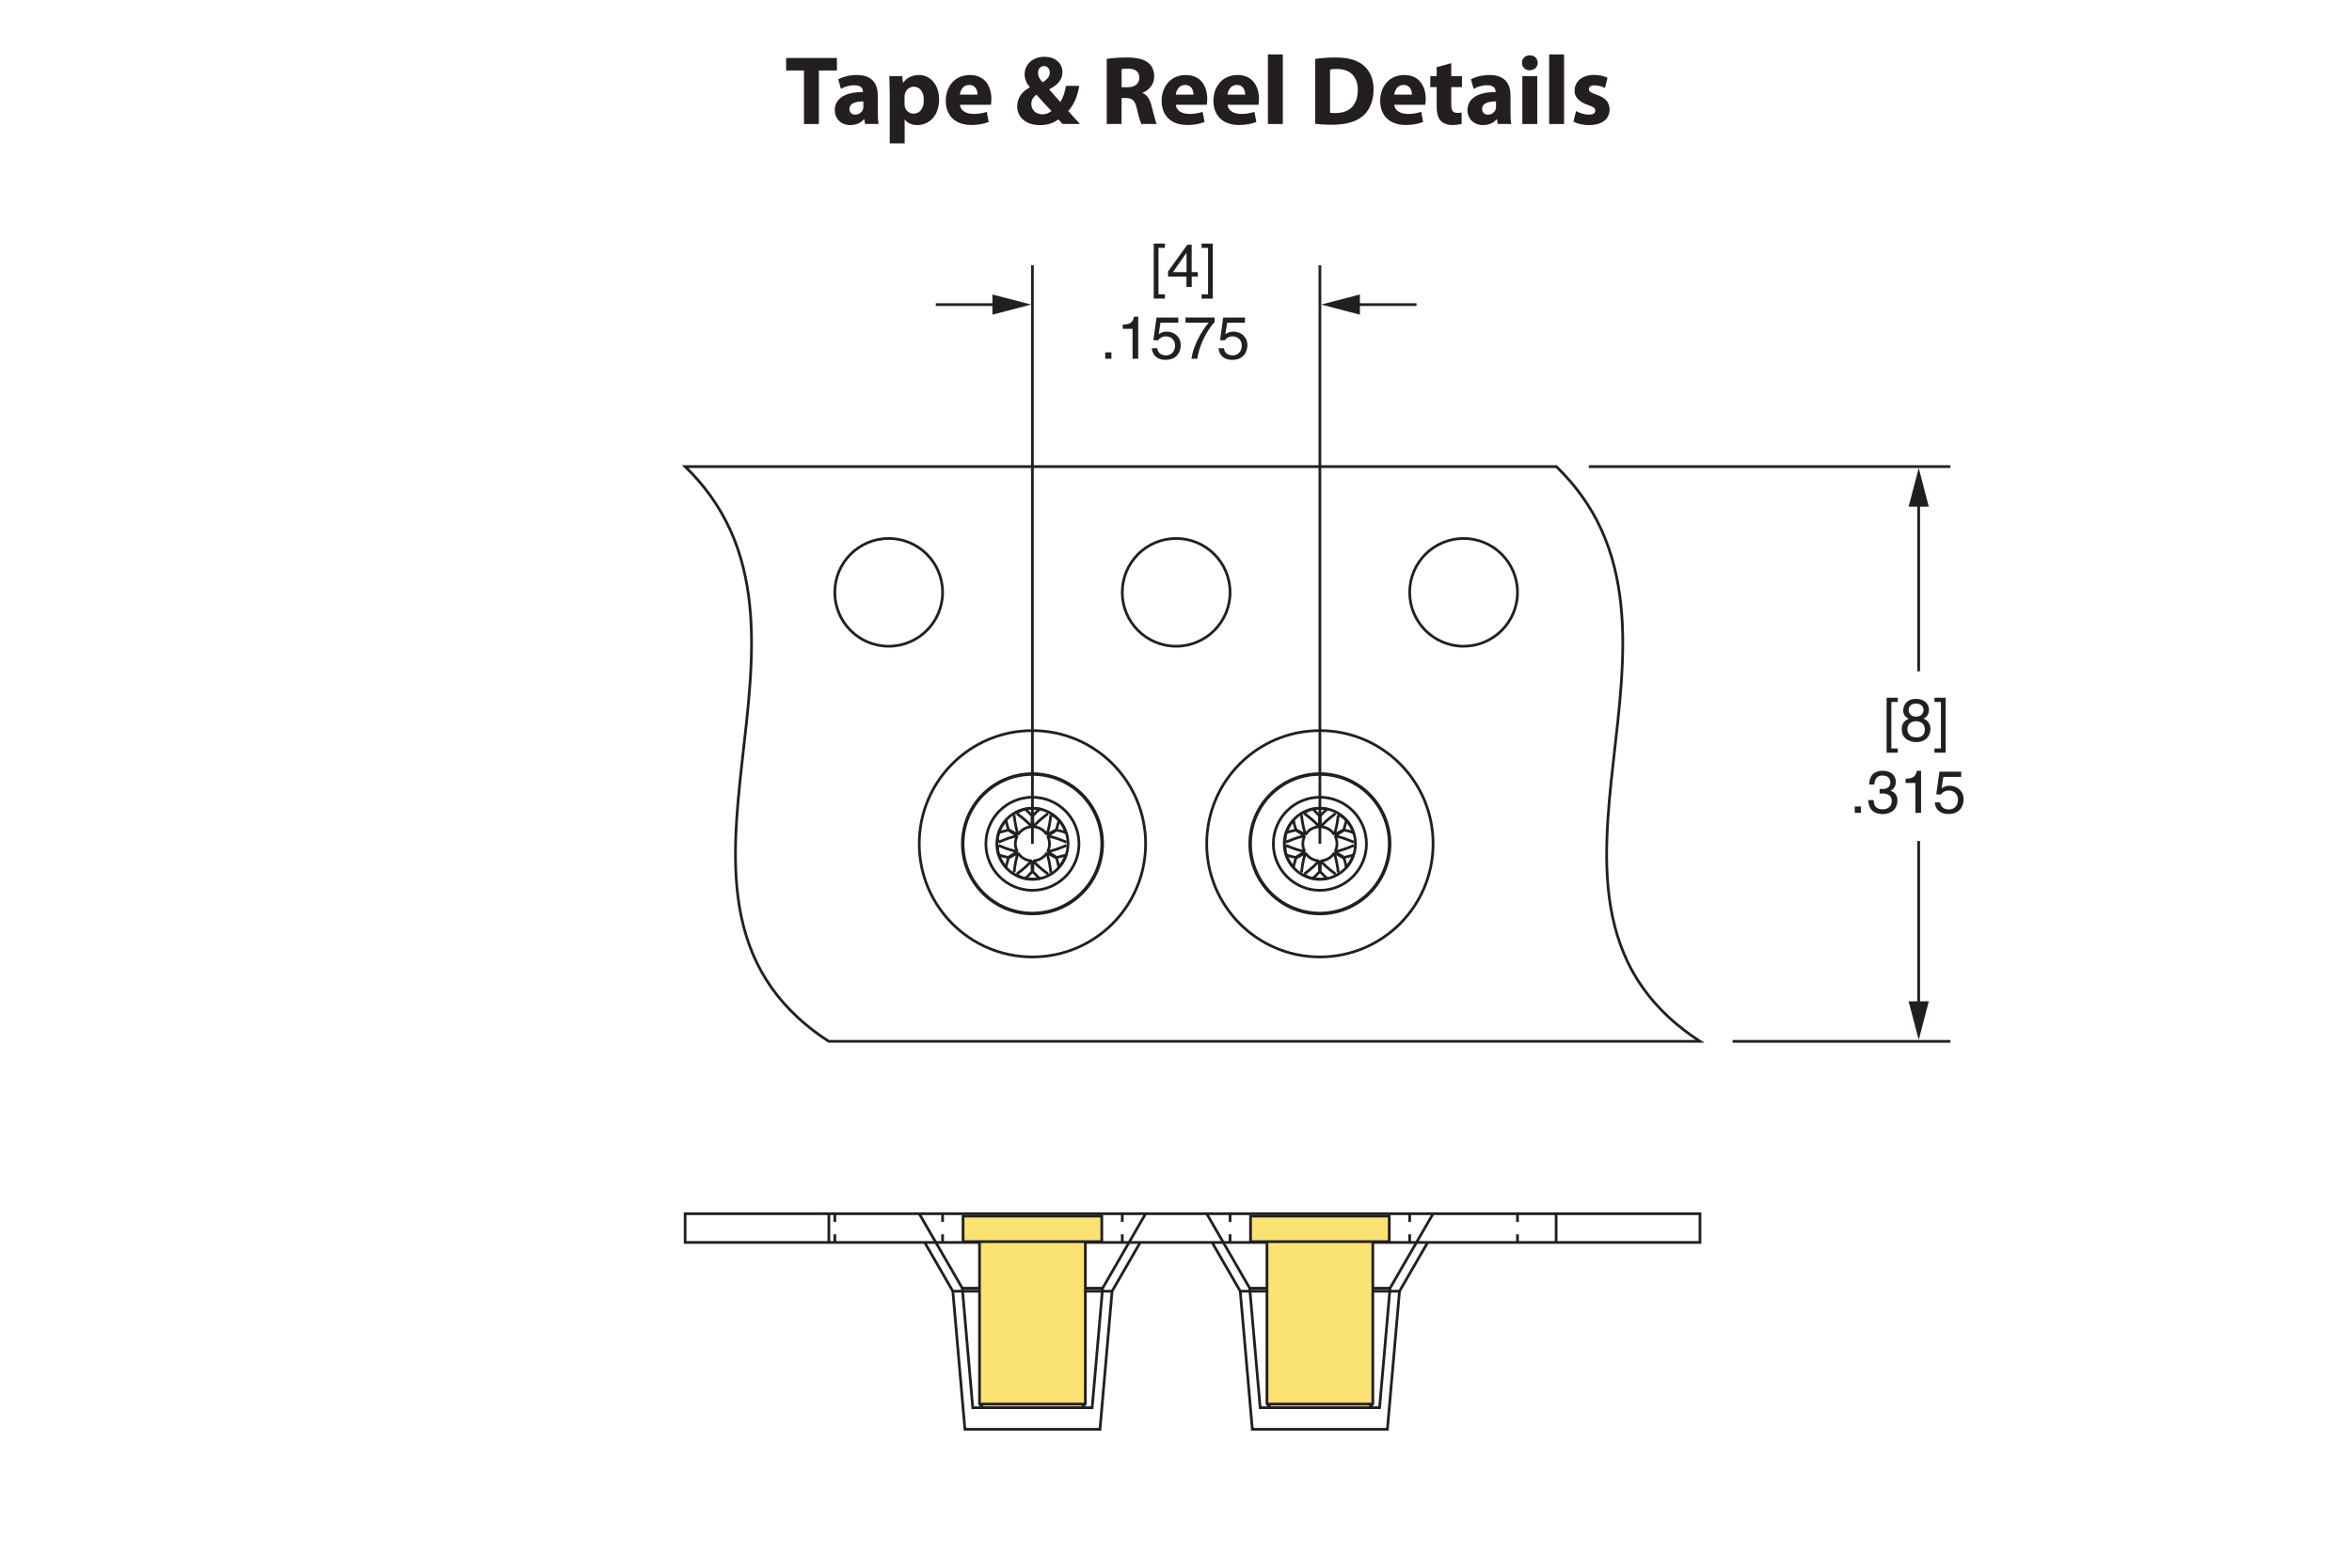 <?xml version="1.0" encoding="utf-8"?>
<!-- Generator: Adobe Illustrator 15.1.0, SVG Export Plug-In  -->
<!DOCTYPE svg PUBLIC "-//W3C//DTD SVG 1.1//EN" "http://www.w3.org/Graphics/SVG/1.1/DTD/svg11.dtd">
<svg version="1.1"
	 xmlns="http://www.w3.org/2000/svg" xmlns:xlink="http://www.w3.org/1999/xlink" xmlns:a="http://ns.adobe.com/AdobeSVGViewerExtensions/3.0/"
	 x="0px" y="0px" width="432px" height="288px" viewBox="-125.22 -7.72 432 288"
	 style="enable-background:new -125.22 -7.72 432 288;" xml:space="preserve">
<style type="text/css">
<![CDATA[
	.st0{fill:none;stroke:#231F20;stroke-width:0.5;}
	.st1{font-size:11;}
	.st2{fill:#FAE373;stroke:#231F20;stroke-width:0.5;stroke-miterlimit:10;}
	.st3{fill:none;stroke:#231F20;stroke-width:0.5;stroke-linejoin:round;stroke-miterlimit:10;}
	.st4{fill:#231F20;}
	.st5{fill:none;stroke:#231F20;stroke-width:0.5;stroke-miterlimit:10;}
	.st6{letter-spacing:-1;}
	.st7{fill:none;}
	.st8{font-family:'Helvetica';}
	.st9{font-size:18;}
	.st10{font-family:'MyriadPro-Bold';}
]]>
</style>
<defs>
</defs>
<g>
	<path class="st4" d="M22.45,5.23h-3.28v-2.3h9.33v2.3h-3.31v9.83h-2.74V5.23z"/>
	<path class="st4" d="M36.01,12.94c0,0.83,0.04,1.64,0.14,2.12h-2.47l-0.16-0.88h-0.05c-0.58,0.7-1.48,1.08-2.52,1.08
		c-1.78,0-2.85-1.3-2.85-2.7c0-2.29,2.05-3.37,5.17-3.37V9.09c0-0.49-0.25-1.15-1.6-1.15c-0.9,0-1.85,0.31-2.43,0.67l-0.5-1.76
		c0.61-0.34,1.82-0.79,3.42-0.79c2.94,0,3.85,1.73,3.85,3.82V12.94z M33.36,10.91c-1.44,0-2.56,0.34-2.56,1.39
		c0,0.7,0.47,1.04,1.08,1.04c0.67,0,1.24-0.45,1.42-1.01c0.04-0.14,0.05-0.31,0.05-0.47V10.91z"/>
	<path class="st4" d="M38.19,9.21c0-1.15-0.04-2.13-0.07-2.95h2.38l0.13,1.22h0.04c0.65-0.92,1.66-1.42,2.94-1.42
		c1.93,0,3.66,1.67,3.66,4.48c0,3.21-2.03,4.72-4,4.72c-1.06,0-1.89-0.43-2.29-1.01h-0.04v4.38h-2.74V9.21z M40.92,11.28
		c0,0.22,0.02,0.4,0.05,0.58c0.18,0.74,0.81,1.3,1.6,1.3c1.19,0,1.89-0.99,1.89-2.48c0-1.4-0.63-2.47-1.85-2.47
		c-0.77,0-1.46,0.58-1.64,1.39c-0.04,0.14-0.05,0.32-0.05,0.49V11.28z"/>
	<path class="st4" d="M51.11,11.54c0.07,1.13,1.21,1.67,2.48,1.67c0.94,0,1.69-0.13,2.43-0.38l0.36,1.85c-0.9,0.38-2,0.56-3.19,0.56
		c-2.99,0-4.7-1.73-4.7-4.48c0-2.23,1.39-4.7,4.45-4.7c2.84,0,3.93,2.21,3.93,4.39c0,0.47-0.05,0.88-0.09,1.08H51.11z M54.33,9.66
		c0-0.67-0.29-1.78-1.55-1.78c-1.15,0-1.62,1.06-1.69,1.78H54.33z"/>
	<path class="st4" d="M69.96,15.07c-0.25-0.27-0.5-0.54-0.79-0.86c-0.79,0.61-1.89,1.06-3.33,1.06c-2.94,0-4.23-1.73-4.23-3.44
		c0-1.6,0.92-2.75,2.3-3.49V8.28c-0.52-0.59-0.94-1.48-0.94-2.36c0-1.53,1.22-3.21,3.67-3.21c1.87,0,3.28,1.1,3.28,2.84
		c0,1.22-0.72,2.29-2.39,3.11l-0.02,0.07c0.7,0.79,1.44,1.67,2.03,2.29c0.49-0.77,0.86-1.89,1.03-2.97h2.45
		c-0.32,1.85-0.94,3.42-2.02,4.61c0.68,0.79,1.39,1.58,2.14,2.39H69.96z M67.89,12.67c-0.74-0.74-1.73-1.87-2.74-2.99
		c-0.5,0.38-0.95,0.9-0.95,1.69c0,1.04,0.77,1.91,2.05,1.91C66.93,13.28,67.53,13.01,67.89,12.67z M66.52,4.42
		c-0.7,0-1.08,0.61-1.08,1.24c0,0.61,0.27,1.15,0.85,1.75c0.88-0.59,1.31-1.08,1.31-1.78c0-0.58-0.34-1.21-1.04-1.21H66.52z"/>
	<path class="st4" d="M78.07,3.09c0.88-0.14,2.18-0.25,3.65-0.25c1.8,0,3.06,0.27,3.93,0.95c0.74,0.58,1.13,1.44,1.13,2.56
		c0,1.53-1.1,2.59-2.14,2.97v0.05c0.85,0.34,1.31,1.13,1.62,2.25c0.38,1.39,0.74,2.97,0.97,3.44h-2.81
		c-0.18-0.36-0.49-1.33-0.83-2.83c-0.34-1.53-0.86-1.93-2-1.94h-0.81v4.77h-2.72V3.09z M80.79,8.31h1.08c1.37,0,2.18-0.68,2.18-1.75
		c0-1.1-0.76-1.67-2.02-1.67c-0.67,0-1.04,0.04-1.24,0.09V8.31z"/>
	<path class="st4" d="M90.76,11.54c0.07,1.13,1.21,1.67,2.48,1.67c0.94,0,1.69-0.13,2.43-0.38l0.36,1.85c-0.9,0.38-2,0.56-3.19,0.56
		c-2.99,0-4.7-1.73-4.7-4.48c0-2.23,1.39-4.7,4.45-4.7c2.85,0,3.93,2.21,3.93,4.39c0,0.47-0.05,0.88-0.09,1.08H90.76z M93.99,9.66
		c0-0.67-0.29-1.78-1.55-1.78c-1.15,0-1.62,1.06-1.69,1.78H93.99z"/>
	<path class="st4" d="M100.27,11.54c0.07,1.13,1.21,1.67,2.48,1.67c0.94,0,1.69-0.13,2.43-0.38l0.36,1.85
		c-0.9,0.38-2,0.56-3.19,0.56c-2.99,0-4.7-1.73-4.7-4.48c0-2.23,1.39-4.7,4.45-4.7c2.84,0,3.92,2.21,3.92,4.39
		c0,0.47-0.05,0.88-0.09,1.08H100.27z M103.49,9.66c0-0.67-0.29-1.78-1.55-1.78c-1.15,0-1.62,1.06-1.69,1.78H103.49z"/>
	<path class="st4" d="M107.66,2.28h2.74v12.78h-2.74V2.28z"/>
	<path class="st4" d="M116.34,3.11c1.01-0.16,2.32-0.27,3.69-0.27c2.32,0,3.83,0.43,4.99,1.3c1.26,0.94,2.05,2.43,2.05,4.57
		c0,2.32-0.85,3.93-2,4.92c-1.28,1.06-3.24,1.57-5.62,1.57c-1.42,0-2.45-0.09-3.11-0.18V3.11z M119.08,13
		c0.23,0.05,0.63,0.05,0.95,0.05c2.5,0.02,4.14-1.35,4.14-4.25c0-2.52-1.48-3.85-3.85-3.85c-0.59,0-1.01,0.05-1.24,0.11V13z"/>
	<path class="st4" d="M130.89,11.54c0.07,1.13,1.21,1.67,2.49,1.67c0.94,0,1.69-0.13,2.43-0.38l0.36,1.85
		c-0.9,0.38-2,0.56-3.19,0.56c-2.99,0-4.7-1.73-4.7-4.48c0-2.23,1.39-4.7,4.45-4.7c2.84,0,3.92,2.21,3.92,4.39
		c0,0.47-0.05,0.88-0.09,1.08H130.89z M134.11,9.66c0-0.67-0.29-1.78-1.55-1.78c-1.15,0-1.62,1.06-1.69,1.78H134.11z"/>
	<path class="st4" d="M141.34,3.88v2.38h1.96v2.02h-1.96v3.19c0,1.06,0.27,1.55,1.08,1.55c0.38,0,0.56-0.02,0.81-0.07l0.02,2.07
		c-0.34,0.13-1.01,0.23-1.76,0.23c-0.88,0-1.62-0.31-2.07-0.76c-0.5-0.52-0.76-1.37-0.76-2.61v-3.6h-1.17V6.26h1.17V4.62
		L141.34,3.88z"/>
	<path class="st4" d="M152.22,12.94c0,0.83,0.04,1.64,0.14,2.12h-2.47l-0.16-0.88h-0.05c-0.58,0.7-1.48,1.08-2.52,1.08
		c-1.78,0-2.85-1.3-2.85-2.7c0-2.29,2.05-3.37,5.17-3.37V9.09c0-0.49-0.25-1.15-1.6-1.15c-0.9,0-1.85,0.31-2.43,0.67l-0.5-1.76
		c0.61-0.34,1.82-0.79,3.42-0.79c2.94,0,3.85,1.73,3.85,3.82V12.94z M149.57,10.91c-1.44,0-2.56,0.34-2.56,1.39
		c0,0.7,0.47,1.04,1.08,1.04c0.67,0,1.24-0.45,1.42-1.01c0.04-0.14,0.05-0.31,0.05-0.47V10.91z"/>
	<path class="st4" d="M157.22,3.81c0,0.76-0.56,1.37-1.48,1.37c-0.86,0-1.42-0.61-1.42-1.37c0-0.77,0.58-1.37,1.46-1.37
		S157.2,3.04,157.22,3.81z M154.39,15.07v-8.8h2.74v8.8H154.39z"/>
	<path class="st4" d="M159.32,2.28h2.74v12.78h-2.74V2.28z"/>
	<path class="st4" d="M164.26,12.69c0.5,0.31,1.55,0.65,2.36,0.65c0.83,0,1.17-0.27,1.17-0.72c0-0.47-0.27-0.68-1.28-1.03
		c-1.84-0.61-2.54-1.6-2.52-2.65c0-1.66,1.4-2.9,3.58-2.9c1.03,0,1.93,0.25,2.47,0.52l-0.47,1.89c-0.4-0.22-1.17-0.5-1.91-0.5
		c-0.67,0-1.04,0.27-1.04,0.7c0,0.43,0.34,0.65,1.42,1.03c1.68,0.58,2.36,1.44,2.38,2.72c0,1.66-1.28,2.86-3.8,2.86
		c-1.15,0-2.18-0.27-2.84-0.63L164.26,12.69z"/>
</g>
<line class="st0" x1="57.36" y1="48.24" x2="46.66" y2="48.24"/>
<polygon class="st4" points="57.06,46.38 57.06,50.09 64.17,48.23 "/>
<line class="st0" x1="124.26" y1="48.24" x2="134.96" y2="48.24"/>
<polygon class="st4" points="124.56,46.38 124.56,50.09 117.45,48.23 "/>
<g>
	<path class="st4" d="M87.56,46.35h1.19v0.78h-2.06v-10.1h2.06v0.78h-1.19V46.35z"/>
	<path class="st4" d="M93.67,43.1v1.88h-0.97V43.1h-3.38v-0.95l3.54-4.91h0.8v5.02h1.13v0.84H93.67z M90.22,42.26h2.49v-3.51h-0.02
		L90.22,42.26z"/>
	<path class="st4" d="M96.67,37.82h-1.19v-0.78h2.06v10.1h-2.06v-0.78h1.19V37.82z"/>
	<path class="st4" d="M78.92,58.18h-1.14v-1.17h1.14V58.18z"/>
	<path class="st4" d="M83.83,58.18h-1.03v-5.49h-1.8v-0.77c1.25-0.09,1.77-0.21,2.08-1.47h0.76V58.18z"/>
	<path class="st4" d="M87.61,53.68c0.33-0.25,0.8-0.48,1.5-0.48c1.25,0,2.54,0.88,2.54,2.47c0,0.86-0.39,2.72-2.81,2.72
		c-1.01,0-2.31-0.41-2.5-2.13h1c0.1,0.9,0.77,1.3,1.64,1.3c1,0,1.63-0.8,1.63-1.77c0-1.11-0.76-1.72-1.72-1.72
		c-0.56,0-1.07,0.26-1.43,0.74l-0.84-0.04l0.58-4.15h4v0.95h-3.28L87.61,53.68z"/>
	<path class="st4" d="M92.52,50.61h5.35v0.85c-0.77,0.8-2.62,3.27-3.18,6.72h-1.07c0.26-2.12,1.67-4.9,3.16-6.62h-4.26V50.61z"/>
	<path class="st4" d="M99.85,53.68c0.33-0.25,0.8-0.48,1.5-0.48c1.25,0,2.54,0.88,2.54,2.47c0,0.86-0.38,2.72-2.8,2.72
		c-1.01,0-2.31-0.41-2.5-2.13h1c0.1,0.9,0.77,1.3,1.64,1.3c1,0,1.63-0.8,1.63-1.77c0-1.11-0.76-1.72-1.72-1.72
		c-0.56,0-1.07,0.26-1.43,0.74l-0.84-0.04l0.58-4.15h4v0.95h-3.28L99.85,53.68z"/>
</g>
<path class="st3" d="M70.95,147.29c0-3.61-2.93-6.54-6.54-6.54s-6.54,2.93-6.54,6.54c0,3.61,2.93,6.54,6.54,6.54
	S70.95,150.9,70.95,147.29L70.95,147.29z"/>
<path class="st3" d="M72.96,147.29c0-4.72-3.83-8.55-8.55-8.55c-4.72,0-8.55,3.83-8.55,8.55c0,4.72,3.83,8.55,8.55,8.55
	C69.13,155.84,72.96,152.01,72.96,147.29L72.96,147.29z"/>
<path class="st3" d="M59.7,142.81c-0.71,0.75-1.23,1.65-1.52,2.64"/>
<path class="st3" d="M58.19,146.99c-0.02,0-0.05-0.01-0.07-0.04c-0.02-0.03-0.04-0.1-0.06-0.18c-0.02-0.09-0.03-0.19-0.03-0.31
	c0-0.13,0.01-0.29,0.03-0.45s0.06-0.33,0.1-0.5c0-0.02,0.01-0.03,0.01-0.05"/>
<path class="st3" d="M61.64,145.81c-0.38,0.1-0.75,0.19-1.11,0.3c-0.85,0.25-1.59,0.56-2.34,0.87"/>
<path class="st3" d="M61.64,145.81c-0.49,0.92-0.49,2.03,0,2.95"/>
<path class="st3" d="M58.19,147.59c0.63,0.26,1.26,0.53,1.96,0.75c0.48,0.15,0.99,0.29,1.5,0.42"/>
<path class="st3" d="M58.17,149.13c0-0.01-0.01-0.03-0.01-0.04c-0.04-0.14-0.07-0.28-0.09-0.42c-0.02-0.15-0.04-0.29-0.04-0.42
	c0-0.14,0-0.27,0.02-0.37c0.01-0.11,0.04-0.2,0.06-0.24c0.02-0.04,0.05-0.04,0.08-0.05"/>
<path class="st3" d="M58.17,149.13c0.29,0.99,0.81,1.89,1.52,2.64"/>
<line class="st3" x1="61.04" y1="152.53" x2="61" y2="152.55"/>
<path class="st3" d="M61.75,148.95c-0.11,0.38-0.21,0.75-0.3,1.12c-0.21,0.86-0.31,1.66-0.41,2.46"/>
<path class="st3" d="M61.75,148.95c0.55,0.89,1.51,1.44,2.56,1.48"/>
<path class="st3" d="M61.56,152.83c0.54-0.41,1.09-0.83,1.63-1.32c0.37-0.34,0.74-0.71,1.11-1.09"/>
<path class="st3" d="M62.89,153.61c-0.15-0.04-0.31-0.09-0.45-0.14s-0.27-0.11-0.39-0.18c-0.12-0.07-0.23-0.14-0.31-0.2
	c-0.09-0.07-0.15-0.13-0.18-0.18c-0.02-0.04-0.01-0.06,0-0.09"/>
<path class="st3" d="M62.89,153.61c1,0.24,2.05,0.24,3.05,0"/>
<line class="st3" x1="67.26" y1="152.83" x2="67.26" y2="152.87"/>
<path class="st3" d="M64.52,150.43c0.27,0.28,0.54,0.56,0.82,0.82c0.64,0.61,1.28,1.1,1.93,1.59"/>
<path class="st3" d="M64.52,150.43c1.04-0.04,2-0.59,2.56-1.48"/>
<path class="st3" d="M67.79,152.53c-0.09-0.68-0.17-1.35-0.33-2.07c-0.11-0.49-0.25-1-0.38-1.51"/>
<path class="st3" d="M67.82,152.55c-0.01,0-0.02,0-0.03,0c-0.01,0-0.01-0.01-0.01-0.02"/>
<path class="st3" d="M69.13,151.77c0.71-0.75,1.23-1.65,1.52-2.64"/>
<line class="st3" x1="70.64" y1="147.59" x2="70.67" y2="147.61"/>
<path class="st3" d="M67.18,148.77c0.38-0.1,0.75-0.19,1.11-0.3c0.85-0.25,1.59-0.56,2.34-0.87"/>
<path class="st3" d="M67.18,148.77c0.49-0.92,0.49-2.03,0-2.95"/>
<path class="st3" d="M70.64,146.99c-0.63-0.26-1.26-0.53-1.96-0.75c-0.48-0.15-0.99-0.29-1.5-0.42"/>
<line class="st3" x1="70.67" y1="146.96" x2="70.64" y2="146.99"/>
<path class="st3" d="M70.65,145.45c-0.29-0.99-0.81-1.89-1.52-2.64"/>
<path class="st3" d="M67.79,142.05c0.02-0.02,0.03-0.04,0.07-0.04c0.04,0,0.11,0.01,0.18,0.04c0.08,0.03,0.18,0.07,0.29,0.13
	c0.12,0.06,0.24,0.15,0.37,0.25c0.13,0.1,0.26,0.21,0.38,0.34c0.01,0.01,0.02,0.03,0.04,0.04"/>
<path class="st3" d="M67.08,145.63c0.11-0.38,0.21-0.75,0.3-1.12c0.21-0.86,0.31-1.66,0.41-2.46"/>
<path class="st3" d="M67.08,145.63c-0.55-0.89-1.51-1.44-2.56-1.48"/>
<path class="st3" d="M67.26,141.75c-0.54,0.41-1.09,0.83-1.63,1.32c-0.37,0.34-0.74,0.71-1.12,1.09"/>
<line class="st3" x1="67.26" y1="141.7" x2="67.26" y2="141.75"/>
<path class="st3" d="M65.94,140.96c-1-0.24-2.05-0.24-3.05,0"/>
<path class="st3" d="M61.56,141.75c-0.01-0.02-0.02-0.05,0-0.08c0.02-0.04,0.07-0.09,0.13-0.14c0.07-0.06,0.15-0.12,0.26-0.18
	c0.11-0.07,0.25-0.14,0.4-0.2c0.14-0.06,0.28-0.11,0.43-0.15c0.03-0.01,0.07-0.02,0.1-0.03"/>
<path class="st3" d="M64.31,144.15c-0.27-0.28-0.54-0.56-0.82-0.82c-0.64-0.61-1.28-1.1-1.93-1.59"/>
<path class="st3" d="M64.31,144.15c-1.04,0.04-2,0.59-2.56,1.48"/>
<path class="st3" d="M61.04,142.05c0.09,0.68,0.17,1.35,0.33,2.07c0.11,0.49,0.25,1,0.38,1.51"/>
<path class="st3" d="M61,142.03c0.01,0,0.02,0,0.03,0s0.01,0.01,0.01,0.02"/>
<line class="st3" x1="67.18" y1="148.77" x2="68.87" y2="149.8"/>
<line class="st3" x1="68.87" y1="149.8" x2="70.5" y2="149.39"/>
<line class="st3" x1="64.52" y1="150.43" x2="64.47" y2="152.41"/>
<line class="st3" x1="64.47" y1="152.41" x2="65.64" y2="153.6"/>
<line class="st3" x1="61.75" y1="148.95" x2="60" y2="149.9"/>
<line class="st3" x1="60" y1="149.9" x2="59.53" y2="151.62"/>
<line class="st3" x1="64.31" y1="144.15" x2="64.36" y2="142.17"/>
<line class="st3" x1="64.36" y1="142.17" x2="63.16" y2="140.95"/>
<line class="st3" x1="61.64" y1="145.81" x2="59.95" y2="144.77"/>
<line class="st3" x1="59.95" y1="144.77" x2="58.26" y2="145.21"/>
<line class="st3" x1="68.82" y1="149.9" x2="67.08" y2="148.95"/>
<path class="st3" d="M69.25,151.54c-0.05-0.25-0.1-0.49-0.16-0.75c-0.08-0.29-0.17-0.59-0.27-0.9"/>
<line class="st3" x1="68.87" y1="144.77" x2="67.18" y2="145.81"/>
<path class="st3" d="M70.54,145.23c-0.24-0.08-0.49-0.17-0.75-0.24c-0.29-0.08-0.6-0.15-0.91-0.21"/>
<line class="st3" x1="67.08" y1="145.63" x2="68.82" y2="144.69"/>
<line class="st3" x1="68.82" y1="144.69" x2="69.27" y2="143.06"/>
<line class="st3" x1="64.36" y1="152.41" x2="64.31" y2="150.43"/>
<path class="st3" d="M63.13,153.63c0.2-0.17,0.39-0.34,0.59-0.54c0.21-0.21,0.43-0.45,0.64-0.68"/>
<line class="st3" x1="64.47" y1="142.17" x2="64.52" y2="144.15"/>
<path class="st3" d="M65.72,140.93c-0.21,0.18-0.41,0.36-0.62,0.56c-0.21,0.21-0.43,0.45-0.64,0.68"/>
<line class="st3" x1="59.95" y1="149.8" x2="61.64" y2="148.77"/>
<path class="st3" d="M58.25,149.34c0.26,0.09,0.52,0.18,0.8,0.25c0.29,0.08,0.6,0.15,0.91,0.21"/>
<line class="st3" x1="60" y1="144.69" x2="61.75" y2="145.63"/>
<path class="st3" d="M59.56,142.97c0.05,0.27,0.11,0.54,0.18,0.82c0.08,0.29,0.17,0.59,0.27,0.9"/>
<path class="st3" d="M123.74,147.29c0-3.61-2.93-6.54-6.54-6.54c-3.61,0-6.54,2.93-6.54,6.54c0,3.61,2.93,6.54,6.54,6.54
	C120.82,153.83,123.74,150.9,123.74,147.29L123.74,147.29z"/>
<path class="st3" d="M125.76,147.29c0-4.72-3.83-8.55-8.55-8.55c-4.72,0-8.55,3.83-8.55,8.55c0,4.72,3.83,8.55,8.55,8.55
	C121.93,155.84,125.76,152.01,125.76,147.29L125.76,147.29z"/>
<path class="st3" d="M112.49,142.81c-0.71,0.75-1.23,1.65-1.53,2.64"/>
<path class="st3" d="M110.98,146.99c-0.03,0-0.05-0.01-0.07-0.04c-0.02-0.03-0.04-0.1-0.05-0.18c-0.02-0.09-0.03-0.19-0.03-0.31
	c0-0.13,0.01-0.29,0.03-0.45c0.02-0.16,0.05-0.33,0.1-0.5c0-0.02,0.01-0.03,0.01-0.05"/>
<path class="st3" d="M114.44,145.81c-0.38,0.1-0.76,0.19-1.12,0.3c-0.85,0.25-1.59,0.56-2.34,0.87"/>
<path class="st3" d="M114.44,145.81c-0.49,0.92-0.49,2.03,0,2.95"/>
<path class="st3" d="M110.98,147.59c0.63,0.26,1.26,0.53,1.96,0.75c0.48,0.15,0.99,0.29,1.5,0.42"/>
<path class="st3" d="M110.97,149.13c0-0.01-0.01-0.03-0.01-0.04c-0.04-0.14-0.07-0.28-0.09-0.42c-0.02-0.15-0.04-0.29-0.04-0.42
	c0-0.14,0-0.27,0.02-0.37c0.01-0.11,0.04-0.2,0.06-0.24c0.02-0.04,0.05-0.04,0.08-0.05"/>
<path class="st3" d="M110.97,149.13c0.29,0.99,0.81,1.89,1.53,2.64"/>
<line class="st3" x1="113.83" y1="152.53" x2="113.79" y2="152.55"/>
<path class="st3" d="M114.54,148.95c-0.11,0.38-0.21,0.75-0.3,1.12c-0.21,0.86-0.31,1.66-0.41,2.46"/>
<path class="st3" d="M114.54,148.95c0.55,0.89,1.51,1.44,2.56,1.48"/>
<path class="st3" d="M114.36,152.83c0.54-0.41,1.09-0.83,1.63-1.32c0.37-0.34,0.74-0.71,1.11-1.09"/>
<path class="st3" d="M115.68,153.61c-0.15-0.04-0.31-0.09-0.45-0.14c-0.14-0.05-0.27-0.11-0.39-0.18c-0.12-0.07-0.23-0.14-0.31-0.2
	c-0.09-0.07-0.15-0.13-0.18-0.18c-0.02-0.04-0.01-0.06,0-0.09"/>
<path class="st3" d="M115.68,153.61c1,0.24,2.05,0.24,3.05,0"/>
<line class="st3" x1="120.06" y1="152.83" x2="120.06" y2="152.87"/>
<path class="st3" d="M117.31,150.43c0.27,0.28,0.54,0.56,0.82,0.82c0.64,0.61,1.28,1.1,1.93,1.59"/>
<path class="st3" d="M117.31,150.43c1.04-0.04,2-0.59,2.56-1.48"/>
<path class="st3" d="M120.58,152.53c-0.09-0.68-0.17-1.35-0.33-2.07c-0.11-0.49-0.24-1-0.38-1.51"/>
<path class="st3" d="M120.62,152.55c-0.01,0-0.02,0-0.03,0c-0.01,0-0.01-0.01-0.01-0.02"/>
<path class="st3" d="M121.92,151.77c0.71-0.75,1.23-1.65,1.52-2.64"/>
<line class="st3" x1="123.43" y1="147.59" x2="123.47" y2="147.61"/>
<path class="st3" d="M119.98,148.77c0.38-0.1,0.75-0.19,1.12-0.3c0.85-0.25,1.59-0.56,2.34-0.87"/>
<path class="st3" d="M119.98,148.77c0.49-0.92,0.49-2.03,0-2.95"/>
<path class="st3" d="M123.43,146.99c-0.63-0.26-1.26-0.53-1.96-0.75c-0.48-0.15-0.99-0.29-1.5-0.42"/>
<line class="st3" x1="123.47" y1="146.96" x2="123.43" y2="146.99"/>
<path class="st3" d="M123.45,145.45c-0.29-0.99-0.81-1.89-1.52-2.64"/>
<path class="st3" d="M120.58,142.05c0.02-0.02,0.03-0.04,0.07-0.04s0.11,0.01,0.18,0.04c0.08,0.03,0.18,0.07,0.29,0.13
	c0.12,0.06,0.24,0.15,0.38,0.25c0.13,0.1,0.26,0.21,0.38,0.34c0.01,0.01,0.02,0.03,0.04,0.04"/>
<path class="st3" d="M119.87,145.63c0.11-0.38,0.21-0.75,0.3-1.12c0.21-0.86,0.31-1.66,0.41-2.46"/>
<path class="st3" d="M119.87,145.63c-0.55-0.89-1.51-1.44-2.56-1.48"/>
<path class="st3" d="M120.06,141.75c-0.54,0.41-1.09,0.83-1.63,1.32c-0.37,0.34-0.74,0.71-1.12,1.09"/>
<line class="st3" x1="120.05" y1="141.7" x2="120.06" y2="141.75"/>
<path class="st3" d="M118.73,140.96c-1-0.24-2.05-0.24-3.05,0"/>
<path class="st3" d="M114.36,141.75c-0.01-0.02-0.02-0.05,0-0.08c0.02-0.04,0.07-0.09,0.13-0.14c0.07-0.06,0.15-0.12,0.26-0.18
	c0.12-0.07,0.25-0.14,0.4-0.2c0.13-0.06,0.28-0.11,0.43-0.15c0.04-0.01,0.07-0.02,0.1-0.03"/>
<path class="st3" d="M117.1,144.15c-0.27-0.28-0.54-0.56-0.81-0.82c-0.64-0.61-1.28-1.1-1.93-1.59"/>
<path class="st3" d="M117.1,144.15c-1.04,0.04-2,0.59-2.56,1.48"/>
<path class="st3" d="M113.83,142.05c0.09,0.68,0.17,1.35,0.33,2.07c0.11,0.49,0.25,1,0.38,1.51"/>
<path class="st3" d="M113.8,142.03c0.01,0,0.02,0,0.03,0s0.01,0.01,0.01,0.02"/>
<line class="st3" x1="119.98" y1="148.77" x2="121.67" y2="149.8"/>
<line class="st3" x1="121.67" y1="149.8" x2="123.29" y2="149.39"/>
<line class="st3" x1="117.31" y1="150.43" x2="117.26" y2="152.41"/>
<line class="st3" x1="117.26" y1="152.41" x2="118.43" y2="153.6"/>
<line class="st3" x1="114.54" y1="148.95" x2="112.8" y2="149.9"/>
<line class="st3" x1="112.8" y1="149.9" x2="112.32" y2="151.62"/>
<line class="st3" x1="117.1" y1="144.15" x2="117.15" y2="142.17"/>
<line class="st3" x1="117.15" y1="142.17" x2="115.96" y2="140.95"/>
<line class="st3" x1="114.44" y1="145.81" x2="112.75" y2="144.77"/>
<line class="st3" x1="112.75" y1="144.77" x2="111.05" y2="145.21"/>
<line class="st3" x1="121.61" y1="149.9" x2="119.87" y2="148.95"/>
<path class="st3" d="M122.05,151.54c-0.05-0.25-0.1-0.49-0.16-0.75c-0.07-0.29-0.17-0.59-0.27-0.9"/>
<line class="st3" x1="121.67" y1="144.77" x2="119.98" y2="145.81"/>
<path class="st3" d="M123.33,145.23c-0.24-0.08-0.49-0.17-0.75-0.24c-0.29-0.08-0.6-0.15-0.91-0.21"/>
<line class="st3" x1="119.87" y1="145.63" x2="121.61" y2="144.69"/>
<line class="st3" x1="121.61" y1="144.69" x2="122.07" y2="143.04"/>
<line class="st3" x1="117.15" y1="152.41" x2="117.1" y2="150.43"/>
<path class="st3" d="M115.93,153.63c0.2-0.17,0.39-0.34,0.59-0.54c0.21-0.21,0.43-0.45,0.64-0.68"/>
<line class="st3" x1="117.26" y1="142.17" x2="117.31" y2="144.15"/>
<path class="st3" d="M118.52,140.93c-0.21,0.18-0.41,0.36-0.62,0.56c-0.21,0.21-0.43,0.45-0.64,0.68"/>
<line class="st3" x1="112.75" y1="149.8" x2="114.44" y2="148.77"/>
<path class="st3" d="M111.04,149.34c0.26,0.09,0.52,0.18,0.79,0.25c0.29,0.08,0.6,0.15,0.91,0.21"/>
<line class="st3" x1="112.8" y1="144.69" x2="114.54" y2="145.63"/>
<path class="st3" d="M112.35,142.97c0.05,0.27,0.11,0.54,0.18,0.82c0.08,0.29,0.17,0.59,0.27,0.9"/>
<path class="st3" d="M129.95,147.29c0-7.04-5.7-12.74-12.74-12.74c-7.04,0-12.74,5.7-12.74,12.74c0,7.04,5.7,12.74,12.74,12.74
	C124.24,160.03,129.95,154.33,129.95,147.29L129.95,147.29z"/>
<path class="st3" d="M77.15,147.29c0-7.04-5.7-12.74-12.74-12.74c-7.04,0-12.74,5.7-12.74,12.74c0,7.04,5.7,12.74,12.74,12.74
	C71.45,160.03,77.15,154.33,77.15,147.29L77.15,147.29z"/>
<path class="st3" d="M100.71,101.1c0-5.47-4.43-9.9-9.9-9.9c-5.47,0-9.9,4.43-9.9,9.9s4.43,9.9,9.9,9.9
	C96.28,110.99,100.71,106.56,100.71,101.1L100.71,101.1z"/>
<path class="st3" d="M85.2,147.29c0-11.48-9.31-20.79-20.79-20.79c-11.48,0-20.79,9.31-20.79,20.79c0,11.48,9.31,20.79,20.79,20.79
	C75.89,168.08,85.2,158.77,85.2,147.29L85.2,147.29z"/>
<path class="st3" d="M138,147.29c0-11.48-9.31-20.79-20.79-20.79c-11.48,0-20.79,9.31-20.79,20.79c0,11.48,9.31,20.79,20.79,20.79
	C128.69,168.08,138,158.77,138,147.29L138,147.29z"/>
<path class="st3" d="M130.09,147.29c0-7.12-5.77-12.88-12.88-12.88c-7.12,0-12.88,5.77-12.88,12.88c0,7.12,5.77,12.88,12.88,12.88
	C124.32,160.17,130.09,154.41,130.09,147.29L130.09,147.29z"/>
<path class="st3" d="M77.3,147.29c0-7.12-5.77-12.88-12.88-12.88c-7.12,0-12.88,5.77-12.88,12.88c0,7.12,5.77,12.88,12.88,12.88
	C71.53,160.17,77.3,154.41,77.3,147.29L77.3,147.29z"/>
<line class="st3" x1="67.79" y1="142.05" x2="67.84" y2="142.02"/>
<line class="st3" x1="70.69" y1="147.63" x2="70.64" y2="147.59"/>
<line class="st3" x1="60.98" y1="152.56" x2="61.04" y2="152.53"/>
<line class="st3" x1="58.13" y1="146.95" x2="58.19" y2="146.99"/>
<line class="st3" x1="67.26" y1="152.9" x2="67.26" y2="152.83"/>
<line class="st3" x1="61.56" y1="141.68" x2="61.56" y2="141.75"/>
<line class="st3" x1="123.49" y1="147.63" x2="123.43" y2="147.59"/>
<line class="st3" x1="113.78" y1="152.56" x2="113.83" y2="152.53"/>
<line class="st3" x1="120.06" y1="152.9" x2="120.06" y2="152.83"/>
<line class="st3" x1="114.36" y1="141.68" x2="114.36" y2="141.75"/>
<g>
	<g>
		<line class="st5" x1="133.7" y1="215.25" x2="133.7" y2="216.75"/>
		<line class="st5" x1="133.7" y1="219.03" x2="133.7" y2="220.53"/>
	</g>
</g>
<g>
	<g>
		<line class="st5" x1="100.71" y1="220.53" x2="100.71" y2="219.03"/>
		<line class="st5" x1="100.71" y1="216.75" x2="100.71" y2="215.25"/>
	</g>
</g>
<g>
	<g>
		<line class="st5" x1="80.91" y1="215.25" x2="80.91" y2="216.75"/>
		<line class="st5" x1="80.91" y1="219.03" x2="80.91" y2="220.53"/>
	</g>
</g>
<g>
	<g>
		<line class="st5" x1="47.91" y1="220.53" x2="47.91" y2="219.03"/>
		<line class="st5" x1="47.91" y1="216.75" x2="47.91" y2="215.25"/>
	</g>
</g>
<g>
	<g>
		<line class="st5" x1="28.12" y1="215.25" x2="28.12" y2="216.75"/>
		<line class="st5" x1="28.12" y1="219.03" x2="28.12" y2="220.53"/>
	</g>
</g>
<g>
	<g>
		<line class="st5" x1="153.5" y1="220.53" x2="153.5" y2="219.03"/>
		<line class="st5" x1="153.5" y1="216.75" x2="153.5" y2="215.25"/>
	</g>
</g>
<polyline class="st5" points="85.2,215.25 77.3,228.94 75.38,250.89 53.45,250.89 51.53,228.94 43.62,215.25 "/>
<line class="st5" x1="77.3" y1="228.94" x2="51.53" y2="228.94"/>
<polyline class="st5" points="138,215.25 130.09,228.94 128.17,250.89 106.24,250.89 104.32,228.94 96.42,215.25 "/>
<line class="st5" x1="130.09" y1="228.94" x2="104.32" y2="228.94"/>
<line class="st5" x1="160.6" y1="215.25" x2="160.6" y2="220.53"/>
<polyline class="st5" points="84.21,220.53 79.04,229.49 76.82,254.85 76.81,254.85 52.01,254.85 52.01,254.85 49.79,229.49 
	44.62,220.53 "/>
<polyline class="st5" points="137.01,220.53 131.83,229.49 129.61,254.85 129.61,254.85 104.81,254.85 104.8,254.85 102.58,229.49 
	97.41,220.53 "/>
<line class="st5" x1="79.03" y1="229.49" x2="49.79" y2="229.49"/>
<rect x="0.62" y="215.25" class="st5" width="186.4" height="5.28"/>
<line class="st5" x1="131.83" y1="229.49" x2="102.59" y2="229.49"/>
<line class="st5" x1="27.02" y1="215.25" x2="27.02" y2="220.53"/>
<polyline class="st2" points="74.13,220.38 74.13,250.22 73.46,250.89 73.46,250.89 55.36,250.89 55.36,250.89 54.69,250.22 
	54.69,220.38 "/>
<polyline class="st2" points="126.93,220.38 126.93,250.22 126.26,250.89 126.26,250.89 108.16,250.89 108.16,250.89 107.49,250.22 
	107.49,220.38 "/>
<rect x="104.47" y="215.69" class="st2" width="25.48" height="4.69"/>
<path class="st3" d="M47.91,101.1c0-5.47-4.43-9.9-9.9-9.9c-5.47,0-9.9,4.43-9.9,9.9s4.43,9.9,9.9,9.9
	C43.48,110.99,47.91,106.56,47.91,101.1L47.91,101.1z"/>
<path class="st3" d="M153.5,101.1c0-5.47-4.43-9.9-9.9-9.9s-9.9,4.43-9.9,9.9s4.43,9.9,9.9,9.9S153.5,106.56,153.5,101.1
	L153.5,101.1z"/>
<path class="st5" d="M187.02,183.59c-2.02-1.32-3.93-2.77-5.7-4.4c-1.76-1.63-3.38-3.45-4.76-5.39c-1.38-1.94-2.54-4.02-3.47-6.23
	s-1.64-4.53-2.13-6.87c-0.99-4.67-1.19-9.53-1.03-14.31c0.15-4.78,0.65-9.54,1.19-14.29c0.53-4.75,1.11-9.51,1.44-14.27
	c0.33-4.76,0.44-9.52-0.05-14.29c-0.24-2.38-0.64-4.78-1.22-7.1c-0.58-2.32-1.36-4.58-2.35-6.78s-2.21-4.29-3.6-6.23
	c-1.39-1.94-2.96-3.75-4.7-5.43h-0.01H0.62c1.74,1.68,3.31,3.49,4.7,5.43c1.39,1.94,2.6,4.04,3.6,6.23c1,2.19,1.77,4.46,2.35,6.78
	c0.58,2.32,0.98,4.72,1.22,7.1c0.48,4.77,0.38,9.53,0.05,14.29c-0.33,4.76-0.91,9.51-1.44,14.27c-0.53,4.76-1.03,9.51-1.19,14.29
	c-0.15,4.78,0.04,9.64,1.03,14.31c0.49,2.34,1.2,4.66,2.13,6.87c0.94,2.21,2.1,4.29,3.47,6.23s3,3.76,4.76,5.39
	c1.76,1.63,3.67,3.09,5.7,4.4H187H187.02z"/>
<rect x="51.67" y="215.69" class="st2" width="25.48" height="4.69"/>
<line class="st5" x1="74.13" y1="250.22" x2="54.69" y2="250.22"/>
<line class="st5" x1="126.93" y1="250.22" x2="107.49" y2="250.22"/>
<line class="st5" x1="64.41" y1="147.29" x2="64.41" y2="41.02"/>
<line class="st5" x1="117.21" y1="147.29" x2="117.21" y2="41.02"/>
<line class="st5" x1="227.19" y1="176.49" x2="227.19" y2="146.78"/>
<line class="st5" x1="227.19" y1="84.81" x2="227.19" y2="115.61"/>
<polygon class="st4" points="229.05,85.36 225.34,85.36 227.2,78.25 "/>
<polygon class="st4" points="229.05,176.23 225.34,176.23 227.2,183.33 "/>
<g>
	<path class="st4" d="M222.17,129.78h1.19v0.78h-2.06v-10.1h2.06v0.78h-1.19V129.78z"/>
	<path class="st4" d="M228.09,124.29c1.04,0.44,1.26,1.3,1.26,1.88c0,1.24-0.79,2.44-2.62,2.44c-0.43,0-1.24-0.11-1.86-0.59
		c-0.79-0.63-0.79-1.46-0.79-1.84c0-0.95,0.5-1.55,1.31-1.88c-0.66-0.25-1.04-0.78-1.04-1.51c0-0.8,0.5-2.12,2.34-2.12
		c1.72,0,2.39,1.09,2.39,1.99C229.08,123.77,228.43,124.12,228.09,124.29z M225.12,126.21c0,0.62,0.31,1.54,1.65,1.54
		c0.7,0,1.55-0.25,1.55-1.46c0-1.04-0.73-1.51-1.61-1.51C225.62,124.78,225.12,125.49,225.12,126.21z M228.08,122.7
		c0-0.47-0.31-1.16-1.44-1.16c-1.03,0-1.29,0.72-1.29,1.21c0,0.74,0.65,1.19,1.35,1.19C227.54,123.94,228.08,123.4,228.08,122.7z"/>
	<path class="st4" d="M231.28,121.24h-1.19v-0.78h2.06v10.1h-2.06v-0.78h1.19V121.24z"/>
	<path class="st4" d="M216.59,141.61h-1.14v-1.17h1.14V141.61z"/>
	<path class="st4" d="M220.01,137.21c0.17,0.01,0.34,0.02,0.51,0.02c0.75,0,1.47-0.3,1.47-1.26c0-0.46-0.28-1.22-1.43-1.22
		c-1.38,0-1.46,1.12-1.51,1.66h-0.95c0-1.13,0.46-2.53,2.5-2.53c1.5,0,2.39,0.86,2.39,2.04c0,0.99-0.57,1.46-0.99,1.6v0.02
		c0.75,0.24,1.29,0.77,1.29,1.8c0,1.27-0.81,2.49-2.78,2.49c-0.57,0-1.06-0.14-1.43-0.34c-0.86-0.45-1.09-1.34-1.16-2.23h1
		c0.03,0.73,0.21,1.71,1.65,1.71c0.99,0,1.68-0.61,1.68-1.5c0-1.3-1.14-1.42-1.8-1.42c-0.14,0-0.3,0.01-0.44,0.01V137.21z"/>
	<path class="st4" d="M227.62,141.61h-1.03v-5.49h-1.8v-0.77c1.25-0.09,1.77-0.21,2.08-1.47h0.76V141.61z"/>
	<path class="st4" d="M231.4,137.11c0.33-0.25,0.8-0.48,1.5-0.48c1.25,0,2.54,0.88,2.54,2.47c0,0.86-0.38,2.72-2.8,2.72
		c-1.01,0-2.31-0.41-2.5-2.13h1c0.1,0.9,0.77,1.3,1.64,1.3c1,0,1.63-0.8,1.63-1.77c0-1.11-0.76-1.72-1.72-1.72
		c-0.56,0-1.07,0.26-1.43,0.74l-0.84-0.04l0.58-4.15h4v0.95h-3.28L231.4,137.11z"/>
</g>
<line class="st5" x1="193.02" y1="183.59" x2="233.02" y2="183.59"/>
<line class="st5" x1="166.61" y1="78" x2="233.02" y2="78"/>
</svg>
